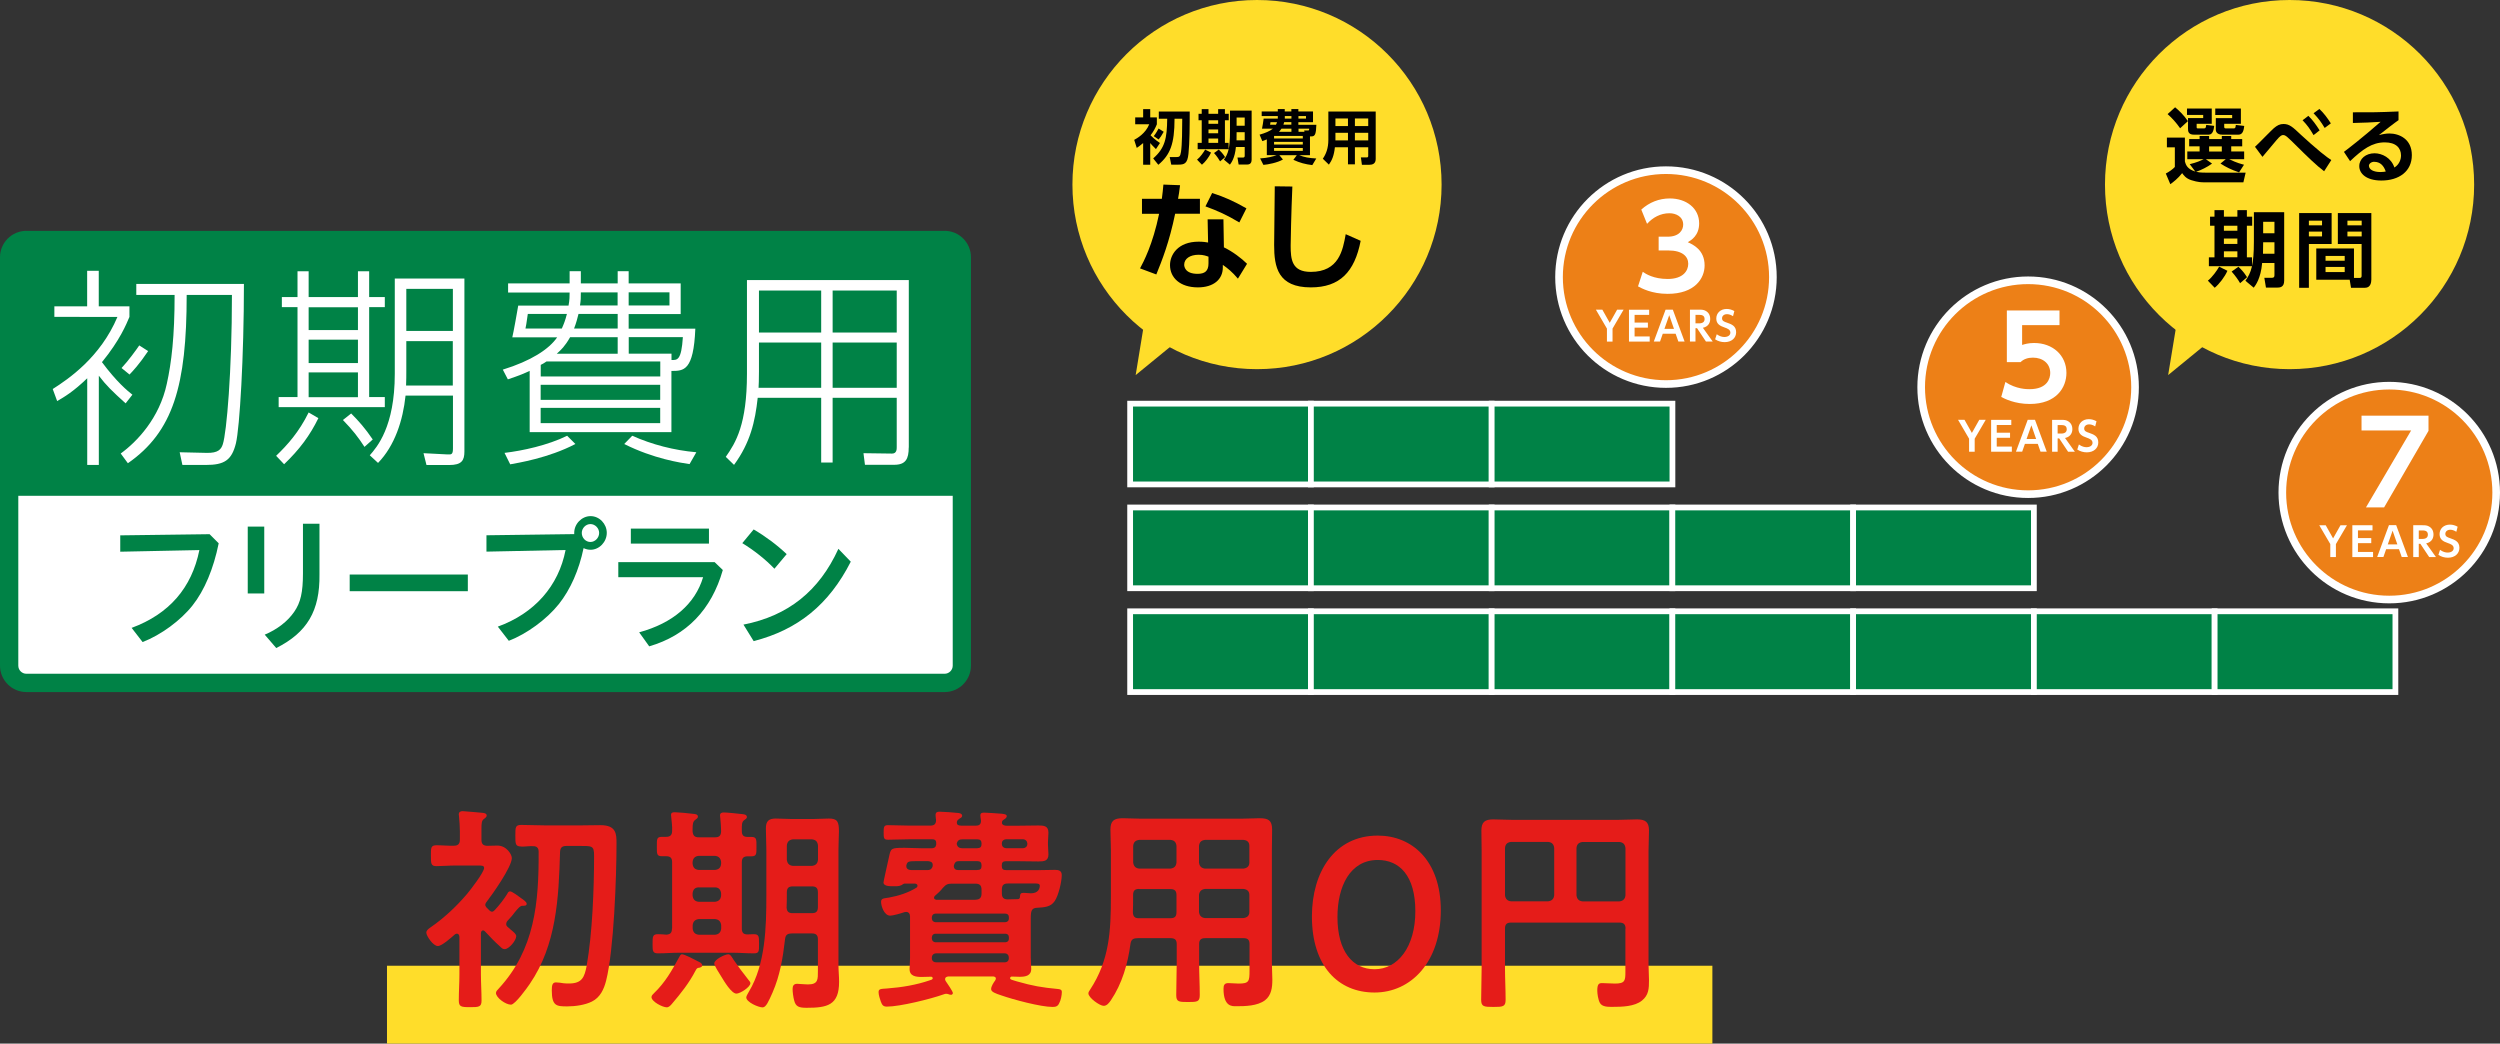 <?xml version="1.0" encoding="UTF-8"?><svg id="_レイヤー_2" xmlns="http://www.w3.org/2000/svg" viewBox="0 0 321 134"><rect x="0" y="0" width="321" height="134" fill="#333333" stroke="none"/><defs><style>.cls-1,.cls-2{fill:#008246;}.cls-3{fill:#fff;}.cls-4{fill:#ffdd2a;}.cls-5{fill:#e51c19;}.cls-6{fill:#ed8017;stroke-width:.98px;}.cls-6,.cls-2{stroke:#fff;stroke-miterlimit:10;}.cls-2{stroke-width:.74px;}</style></defs><g id="_背景"><rect class="cls-4" x="49.69" y="124" width="170.18" height="10"/><g><path class="cls-5" d="M66.28,120.22c0,.53-.92,1.65-1.48,1.65-.25,0-.39-.14-.56-.31-.7-.62-1.34-1.29-1.99-1.99-.06-.06-.14-.11-.22-.11-.2,0-.25,.17-.28,.34v5.29c0,1.12,.08,2.24,.08,3.39,0,.81-.34,.84-1.46,.84-1.2,0-1.46-.06-1.46-.9,0-1.12,.08-2.21,.08-3.33v-4.82c-.03-.22-.11-.39-.34-.39-.08,0-.17,.06-.22,.08-.45,.39-1.68,1.51-2.21,1.51-.62,0-1.48-1.32-1.48-1.71,0-.28,.25-.48,.45-.62,1.79-1.23,3.39-2.72,4.79-4.37,.42-.5,2.18-2.77,2.18-3.33,0-.28-.25-.31-.7-.31h-2.94c-.87,0-1.79,.08-2.49,.08s-.7-.34-.7-1.34-.03-1.34,.73-1.34,1.46,.08,2.21,.06c.53,0,.78-.22,.78-.78v-1.09c0-.64-.06-1.29-.11-1.9,0-.08-.03-.17-.03-.25,0-.34,.25-.42,.5-.42,.28,0,2.3,.2,2.6,.22,.2,.03,.48,.08,.48,.34,0,.22-.17,.28-.36,.45-.28,.2-.31,.56-.31,1.23v1.43c0,.53,.2,.76,.73,.78,.45,0,.9-.03,1.32-.03,1.18,0,1.85,1.15,1.85,1.6,0,1.15-2.52,4.7-3.3,5.71-.08,.11-.11,.2-.11,.31s.08,.22,.14,.31l.42,.42c.11,.08,.17,.14,.31,.14s.25-.11,.34-.2c.62-.67,1.15-1.34,1.62-2.1,.08-.17,.17-.31,.36-.31,.25,0,1.15,.67,1.37,.84s.76,.48,.76,.76-.36,.25-.56,.25c-.28,0-.53,.31-.95,.81-.22,.31-.5,.64-.9,1.06-.11,.11-.22,.28-.22,.48,0,.17,.06,.25,.17,.36,.14,.11,.28,.22,.39,.34,.42,.34,.73,.59,.73,.87Zm.67-11.53c-.78,0-.78-.31-.78-1.4s0-1.37,.78-1.37c1.01,0,2.04,.06,3.08,.06h4.48c.87,0,1.71-.03,2.58-.03,2.07,0,2.07,1.15,2.07,2.38,0,4.28-.34,13.72-1.34,17.61-.28,1.09-.76,2.13-1.82,2.66-.9,.45-2.16,.62-3.16,.62-1.37,0-1.99-.03-1.99-2.07,0-.64,.08-1.01,.53-1.01,.25,0,.73,.06,.98,.11,.25,.03,.48,.03,.7,.03,1.68,0,1.99-.81,2.27-2.29,.73-4.12,.95-9.88,.95-14.11,0-1.37-.25-1.26-2.24-1.26h-1.32c-.56,0-.78,.22-.81,.76-.17,5.91-.45,11.93-3.89,16.96-.34,.5-1.88,2.66-2.41,2.66-.7,0-1.93-.9-1.93-1.51,0-.2,.22-.42,.36-.56,4.65-5.04,5.15-11.06,5.12-17.58,0-.45-.22-.7-.67-.7-.53-.03-1.04,.06-1.54,.06Z"/><path class="cls-5" d="M89.83,124.25c-.28,.03-.34,.03-.53,.39-.81,1.57-1.88,2.91-3.02,4.25-.17,.2-.39,.45-.67,.45-.53,0-1.96-.73-1.96-1.32,0-.2,.2-.36,.31-.48,1.46-1.4,2.3-2.91,3.25-4.65,.08-.14,.17-.36,.36-.36,.34,0,1.71,.73,2.07,.92,.17,.06,.53,.25,.53,.48,0,.2-.17,.28-.34,.31Zm-3.53-5.04v-8.51c0-.53-.22-.76-.76-.76h-.53c-.7,0-.67-.31-.67-1.23,0-.98-.03-1.26,.67-1.26h.53c.53,0,.76-.25,.76-.76,.03-.53-.06-1.23-.11-1.76,0-.08-.03-.2-.03-.28,0-.31,.2-.36,.48-.36,.31,0,1.96,.14,2.3,.2,.25,.03,.67,.03,.67,.36,0,.2-.14,.25-.34,.42-.31,.2-.34,.62-.34,1.15v.36c.06,.53,.28,.73,.78,.73h2.1c.56,0,.76-.22,.78-.78,0-.56-.06-1.18-.11-1.74,0-.08-.03-.2-.03-.28,0-.31,.2-.39,.48-.39,.39,0,1.82,.14,2.27,.2,.25,.03,.7,.03,.7,.39,0,.17-.14,.25-.34,.39-.34,.25-.31,.62-.31,1.4,0,.53,.2,.76,.73,.76h.48c.7,0,.67,.31,.67,1.26,0,.9,.03,1.23-.64,1.23h-.48c-.53,0-.76,.22-.76,.76v8.51c0,.53,.2,.76,.73,.76,.25,0,.53-.03,.78-.03,.7,0,.7,.28,.7,1.23s.03,1.23-.67,1.23c-.92,0-1.82-.08-2.72-.08h-6.89c-.9,0-1.79,.08-2.69,.08-.7,0-.7-.31-.7-1.23s0-1.23,.7-1.23c.31,0,.73,.03,1.06,.06,.53-.03,.73-.25,.73-.78Zm2.63-8.29c.06,.5,.31,.73,.78,.78h2.1c.48-.06,.73-.28,.78-.78v-.25c-.06-.48-.31-.73-.78-.78h-2.1c-.48,.05-.73,.31-.78,.78v.25Zm0,4.09c.06,.48,.31,.73,.78,.78h2.1c.48-.06,.73-.31,.78-.78v-.31c-.06-.48-.31-.76-.78-.76h-2.1c-.48,0-.73,.28-.78,.76v.31Zm3.67,3.78c-.06-.48-.31-.73-.78-.78h-2.1c-.48,.06-.73,.31-.78,.78v.45c.06,.48,.31,.73,.78,.78h2.1c.48-.05,.73-.31,.78-.78v-.45Zm1.54,4.37c.59,.87,1.32,1.85,1.99,2.69,.08,.08,.22,.25,.22,.39,0,.5-1.32,1.34-1.79,1.34-.64,0-1.57-1.57-1.93-2.16-.34-.53-.92-1.45-.92-1.71,0-.53,1.4-1.18,1.79-1.18,.28,0,.39,.25,.64,.62Zm7.5-3.3c-.56,0-.78,.2-.84,.73-.28,2.41-.64,4.65-1.62,6.89-.48,1.06-.81,1.87-1.26,1.87-.53,0-2.1-.67-2.1-1.29,0-.17,.25-.56,.34-.73,2.13-3.53,2.24-8.31,2.24-12.32v-5.91c0-.9-.06-1.82-.06-2.74s.36-1.26,1.26-1.26c.7,0,1.37,.06,2.04,.06h2.77c.67,0,1.34-.06,2.02-.06,1.09,0,1.29,.39,1.29,1.65,0,.56-.06,1.34-.06,2.35v14.81c0,.73,.08,1.43,.08,2.16,0,3.02-1.54,3.33-4.17,3.33-.98,0-1.4-.14-1.6-.95-.11-.39-.2-1.06-.2-1.46s.14-.67,.59-.67c.22,0,.98,.08,1.37,.08,1.34,0,1.29-.64,1.29-1.76v-4.03c0-.53-.22-.76-.78-.76h-2.6Zm.17-6.05c-.56,0-.78,.22-.78,.78v.11c0,.59,0,1.2-.03,1.82,.03,.53,.25,.73,.78,.73h2.46c.56,0,.78-.22,.78-.78v-1.88c0-.56-.22-.78-.78-.78h-2.44Zm2.44-2.63c.5-.06,.73-.31,.78-.78v-1.85c-.06-.48-.28-.73-.78-.78h-2.44c-.48,.06-.73,.31-.78,.78v1.85c.06,.48,.31,.73,.78,.78h2.44Z"/><path class="cls-5" d="M117.8,113.7c0-.17-.17-.22-.31-.25h-1.34c-.11,0-.31,.14-.39,.2-.34,.17-.73,.14-1.06,.14-.36,0-1.26,.03-1.26-.48,0-.14,.62-2.88,.7-3.25,.25-1.15,.22-1.2,2.04-1.2,.78,0,1.57,.06,2.35,.06h1.12c.31-.03,.5-.11,.56-.48v-.2c0-.36-.2-.48-.53-.48h-2.8c-.95,0-1.9,.06-2.86,.06-.53,0-.56-.2-.56-.92s.03-.95,.56-.95c.95,0,1.9,.06,2.86,.06h2.55c.53,0,.76-.2,.76-.73-.03-.2-.06-.48-.06-.64,0-.34,.2-.42,.5-.42,.39,0,2.04,.11,2.46,.17,.2,.03,.45,.11,.45,.36,0,.2-.2,.28-.34,.36-.17,.11-.28,.22-.31,.34-.03,.06-.03,.14-.03,.17,0,.34,.25,.37,.53,.39h1.93c.45,0,.64-.2,.64-.64-.03-.17-.08-.53-.08-.67,0-.31,.2-.36,.48-.36s1.93,.11,2.24,.14c.25,.03,.67,.06,.67,.31,0,.2-.2,.34-.34,.42-.25,.17-.28,.2-.28,.5,.08,.25,.34,.31,.59,.31h1.6c.84,0,1.65-.03,2.49-.03,.7,0,1.29,.05,1.29,.92,0,.42-.06,.81-.06,1.23v.31c0,.42,.06,.84,.06,1.26,0,.84-.56,.9-1.26,.9-.84,0-1.68-.03-2.52-.03h-1.68c-.36,0-.53,.14-.53,.53v.08c0,.39,.17,.53,.53,.53h4.51c.62,0,1.2-.03,1.82-.03,.45,0,.84,.11,.84,.67,0,.84-.42,2.63-.9,3.33-.53,.81-1.43,.81-2.32,.87-.48,.03-.67,.25-.73,.73-.03,.22-.03,.42-.03,.62v5.07c0,.48,.06,.95,.06,1.43,0,.9-.78,1.01-1.48,1.01-.34,0-.67-.03-1.01-.03-.11,0-.22,.08-.22,.2,0,.2,.22,.22,.87,.42,2.07,.59,3.19,.78,5.29,.98,.28,.03,.48,.08,.48,.39,0,.42-.14,1.09-.34,1.43-.17,.39-.42,.48-.84,.48-1.54,0-5.07-.95-6.58-1.48-.76-.25-1.32-.45-1.32-.81s.34-.87,.53-1.12c.03-.08,.08-.14,.08-.22,0-.2-.14-.25-.31-.28h-5.82c-.2,.03-.39,.11-.39,.34,0,.08,.03,.17,.08,.25,.17,.25,.92,1.32,.92,1.54,0,.11-.11,.22-.22,.22s-.28-.03-.36-.08c-.08-.03-.2-.05-.31-.05-.08,0-.22,.05-.31,.08-1.65,.59-5.6,1.57-7.28,1.57-.5,0-.62-.25-.78-.67-.11-.31-.28-.84-.28-1.18,0-.45,.28-.42,1.09-.48,1.88-.14,3.75-.45,5.52-1.06,.11-.03,.34-.08,.34-.25,0-.11-.08-.2-.2-.2-.39,0-.81,.03-1.2,.03-.73,0-1.57-.08-1.57-1.01,0-.45,.06-.87,.06-1.43v-5.32c0-.34-.17-.59-.5-.59-.08,0-.17,.03-.22,.03-.39,.14-1.46,.45-1.82,.45-.81,0-1.18-1.29-1.18-1.76s.31-.45,1.01-.56c1.23-.22,2.49-.62,3.56-1.29,.08-.08,.11-.14,.11-.22Zm-.22-3.13c-.9,0-1.06,.06-1.18,.45-.03,.06-.03,.11-.03,.2,0,.39,.36,.5,.7,.5h1.93c.34,0,.56-.03,.73-.42,.03-.06,.03-.14,.03-.25,0-.36-.28-.45-.59-.48h-1.6Zm11.51,7.84c.28-.03,.45-.2,.45-.45v-.2c0-.28-.17-.45-.45-.45h-8.99c-.25,0-.42,.17-.45,.45v.2c.03,.28,.2,.42,.45,.45h8.99Zm-8.99,1.48c-.25,0-.42,.17-.45,.45v.2c.03,.28,.2,.42,.45,.45h8.99c.28-.03,.45-.17,.45-.45v-.2c0-.28-.17-.45-.45-.45h-8.99Zm.11,2.52c-.34,0-.56,.22-.56,.56v.06c0,.34,.22,.53,.56,.53h8.79c.34,0,.53-.2,.53-.53v-.06c0-.34-.2-.56-.53-.56h-8.79Zm5.04-6.89c.53,0,.78-.25,.78-.78v-.5c0-.56-.25-.78-.78-.78h-3.02c-.56,0-.78,.11-1.18,.56-.28,.36-.67,.73-1.01,1.01-.08,.08-.11,.14-.11,.25,0,.17,.17,.22,.28,.25h5.04Zm.22-3.81c.39,0,.56-.14,.56-.5v-.11c0-.36-.17-.53-.53-.53h-2.38c-.34,0-.5,.11-.62,.48,0,.03-.03,.11-.03,.14,0,.39,.25,.53,.59,.53h2.41Zm0-2.8c.39,0,.56-.17,.56-.53v-.08c0-.36-.17-.53-.53-.53h-1.9c-.42,0-.64,.11-.76,.56,.06,.42,.34,.59,.73,.59h1.9Zm5.91,0c.31-.03,.53-.22,.53-.56v-.06c-.03-.31-.22-.5-.53-.53h-2.21c-.31,.03-.53,.2-.53,.53v.06c0,.34,.22,.53,.53,.56h2.21Zm-.42,6.21c.03-.36,.11-.48,.48-.48,.31,0,.62,.06,.92,.06,1.01,0,1.15-.67,1.15-.98s-.39-.28-.76-.28h-3.33c-.56,0-.78,.22-.78,.78v.5c0,.53,.22,.76,.76,.76,.25,0,1.01-.03,1.26-.03,.22,0,.31-.11,.31-.34Z"/><path class="cls-5" d="M146.02,120.47c-.53,0-.78,.17-.87,.73-.34,2.55-1.06,5.09-2.52,7.25-.22,.31-.5,.7-.92,.7-.5,0-1.96-1.04-1.96-1.6,0-.17,.11-.31,.2-.45,2.52-3.83,2.69-7.59,2.69-12.01v-5.91c0-.9-.06-1.76-.06-2.66,0-1.12,.45-1.46,1.57-1.46,.81,0,1.6,.06,2.41,.06h12.8c.81,0,1.62-.06,2.41-.06,1.12,0,1.57,.31,1.57,1.46,0,.9-.03,1.76-.03,2.66v14.47c0,.7,.06,1.43,.06,2.13,0,.98-.11,2.02-.95,2.66-.98,.73-2.52,.76-3.7,.76-.5,0-1.62,.08-1.62-2.24,0-.45,.11-.73,.62-.73,.45,0,.87,.06,1.32,.06,1.34,0,1.4-.28,1.4-1.68v-3.39c0-.53-.22-.76-.76-.76h-4.93c-.56,0-.78,.22-.78,.76v2.43c0,1.37,.08,2.74,.08,4.11,0,.87-.31,.9-1.51,.9s-1.51-.03-1.51-.9c0-1.37,.06-2.74,.06-4.11v-2.43c0-.53-.22-.76-.78-.76h-4.26Zm.25-6.33c-.56,0-.78,.22-.78,.78v.34c0,.62,0,1.26-.03,1.88,.03,.53,.22,.76,.76,.76h4.06c.56,0,.78-.22,.78-.78v-2.18c0-.56-.22-.78-.78-.78h-4Zm4.79-5.52c-.06-.5-.28-.73-.78-.78h-4c-.48,.06-.73,.28-.78,.78v2.13c.06,.48,.31,.73,.78,.78h4c.5-.06,.73-.31,.78-.78v-2.13Zm8.6,2.91c.48-.06,.76-.31,.76-.78v-2.13c0-.5-.28-.73-.76-.78h-4.93c-.48,.06-.73,.28-.78,.78v2.13c.06,.48,.31,.73,.78,.78h4.93Zm-5.71,5.57c.06,.48,.31,.73,.78,.78h4.93c.48-.06,.76-.31,.76-.78v-2.18c0-.48-.28-.73-.76-.78h-4.93c-.48,.06-.73,.31-.78,.78v2.18Z"/><path class="cls-5" d="M185,116.89c0,6.66-3.84,10.55-8.51,10.55s-8.04-3.39-8.04-9.77c0-5.74,2.94-10.38,8.46-10.38,4.4,0,8.09,3.22,8.09,9.6Zm-13.27,.87c0,4.37,1.93,6.69,4.76,6.69,3,0,5.24-2.88,5.24-7.45s-2.04-6.58-4.82-6.58c-3.56,0-5.18,3.39-5.18,7.33Z"/><path class="cls-5" d="M208.72,119.24c0-.56-.25-.78-.78-.78h-13.92c-.56,0-.78,.22-.78,.78v5.01c0,1.37,.08,2.74,.08,4.14,0,.87-.36,.9-1.57,.9s-1.57-.03-1.57-.92c0-1.37,.06-2.74,.06-4.12v-15.03c0-.87-.03-1.71-.03-2.58,0-1.09,.45-1.43,1.51-1.43,.84,0,1.65,.06,2.49,.06h13.52c.81,0,1.62-.06,2.46-.06,1.04,0,1.54,.31,1.54,1.43,0,.87-.06,1.71-.06,2.58v14.55c0,.7,.06,1.4,.06,2.1,0,1.04-.03,1.9-.9,2.6-.95,.78-2.58,.81-3.78,.81-.53,0-1.32,.03-1.62-.5-.22-.39-.34-1.15-.34-1.6,0-.84,.22-.95,.62-.95,.56,0,1.09,.06,1.65,.06,1.32,0,1.34-.39,1.34-1.57v-5.49Zm-9.16-10.36c-.06-.5-.31-.73-.78-.78h-4.76c-.48,.06-.73,.28-.78,.78v6.07c.06,.48,.31,.73,.78,.78h4.76c.48-.06,.73-.31,.78-.78v-6.07Zm8.37,6.86c.48-.06,.73-.31,.78-.78v-6.07c-.06-.5-.31-.73-.78-.78h-4.73c-.48,.06-.73,.28-.78,.78v6.07c.06,.48,.31,.73,.78,.78h4.73Z"/></g><g><path class="cls-3" d="M3.39,30.82H121.29c1.22,0,2.21,1,2.21,2.21v52.44c0,1.22-1,2.21-2.21,2.21H3.39c-1.22,0-2.21-1-2.21-2.21V33.03c0-1.22,1-2.21,2.21-2.21"/><path class="cls-1" d="M121.29,88.86H3.39c-1.87,0-3.39-1.52-3.39-3.39V33.03c0-1.87,1.52-3.39,3.39-3.39H121.29c1.87,0,3.38,1.52,3.38,3.39v52.44c0,1.87-1.52,3.39-3.38,3.39M3.39,31.99c-.58,0-1.04,.47-1.04,1.04v52.44c0,.58,.47,1.04,1.04,1.04H121.29c.57,0,1.04-.47,1.04-1.04V33.03c0-.58-.47-1.04-1.04-1.04H3.39Z"/><path class="cls-1" d="M121.29,30.04H3.39c-1.65,0-2.99,1.34-2.99,2.99v30.63H124.29v-30.63c0-1.65-1.34-2.99-2.99-2.99"/><path class="cls-1" d="M28.08,69.76c-.66,3.26-1.82,6.04-3.36,7.98-1.52,1.93-4.07,3.8-6.41,4.7l-1.41-1.82c4.82-1.78,7.72-5.14,8.7-9.99l-10.16,.21v-2.1l11.47-.15,1.16,1.16Z"/><path class="cls-1" d="M33.93,76.2h-2.12v-8.58h2.12v8.58Zm7.09-8.96v6.52c.06,4.67-1.57,7.44-5.55,9.45l-1.48-1.72c1.61-.67,2.96-1.72,3.79-2.94,.82-1.18,1.12-2.51,1.12-4.93v-6.37h2.12Z"/><rect class="cls-1" x="44.9" y="73.77" width="15.17" height="2.14"/><path class="cls-1" d="M73.73,68.41c0-1.14,.97-2.14,2.1-2.14s2.08,.99,2.08,2.15-.96,2.17-2.08,2.17c-.3,0-.6-.07-.9-.21-.58,2.81-1.69,5.32-3.17,7.18-1.57,1.97-4.14,3.84-6.43,4.72l-1.41-1.82c4.71-1.71,7.8-5.21,8.7-9.84l-10.16,.21v-2.1l11.27-.15v-.19Zm.97,.02c0,.64,.51,1.16,1.11,1.16s1.12-.54,1.12-1.16-.53-1.14-1.12-1.14-1.11,.52-1.11,1.14"/><path class="cls-1" d="M91.76,72.18l1.05,1.01c-1.46,5.1-4.65,8.4-9.45,9.8l-1.29-1.8c4.33-1.18,7.18-3.64,8.21-7.08h-10.89v-1.93h12.37Zm-.73-2.38h-10.03v-1.93h10.03v1.93Z"/><path class="cls-1" d="M99.43,73.02c-1.12-1.18-2.64-2.38-4.12-3.28l1.46-1.76c1.54,.9,3.02,2.01,4.24,3.17l-1.57,1.87Zm-3.97,7.18c5.74-1.12,9.73-4.33,12.19-9.73l1.59,1.65c-2.81,5.51-6.77,8.73-12.47,10.2l-1.31-2.12Z"/><g><path class="cls-3" d="M16.14,51.8c-1.74-1.57-2.5-2.31-3.45-3.56v11.46h-1.49v-11.13c-1.77,1.71-2.93,2.39-3.86,2.93l-.57-1.55c2.01-1.28,6.11-4.05,8.31-9.26H6.98v-1.36h4.21v-4.56h1.49v4.56h3.94v1.36c-.38,.9-1.22,2.99-3.53,5.81,1.9,2.55,3.26,3.67,3.91,4.18l-.87,1.11Zm7.28,7.9l-.35-1.63,3.48,.08c1.47,.03,1.85-.46,2.06-1.11,.49-1.49,1.17-9.34,1.17-19.17h-5.81c0,11.65-1.74,17.57-7.55,21.61l-.92-1.25c2.06-1.49,4.97-4.51,5.92-8.96,.6-2.72,1-6.05,1-11.4h-4.92v-1.41h13.82c0,9.34-.54,18.44-1.03,20.47-.54,2.17-1.49,2.77-3.86,2.77h-3.01Zm-7.82-12.44c.87-.92,1.93-2.39,2.28-2.91l1.14,.73c-1.17,1.74-1.98,2.58-2.39,3.01l-1.03-.84Z"/><path class="cls-3" d="M35.45,58.53c1.47-1.41,2.93-3.04,4.18-5.57l1.25,.73c-1.09,2.23-2.42,4.02-4.4,5.92l-1.03-1.09Zm4.18-23.7v3.31h6.33v-3.31h1.44v3.31h2.01v1.3h-2.01v11.54h2.01v1.3h-13.63v-1.3h2.42v-11.54h-2.01v-1.3h2.01v-3.31h1.44Zm6.33,4.62h-6.33v2.93h6.33v-2.93Zm0,4.16h-6.33v3.01h6.33v-3.01Zm0,4.21h-6.33v3.18h6.33v-3.18Zm.84,9.56c-.79-1.22-1.52-2.17-2.77-3.45l1.06-.84c.95,.95,1.82,1.93,2.77,3.34l-1.06,.95Zm5.27-6.57c-.33,3.18-1.39,6.43-3.53,8.63l-1.06-.98c.9-1.03,3.21-3.64,3.21-10.45v-12.25h8.94v22.21c0,1.14-.33,1.74-1.96,1.74h-2.91l-.38-1.52,3.1,.16c.52,.03,.68-.03,.68-.79v-6.76h-6.08Zm6.08-7.01h-5.98v3.88c0,.57,0,1.06-.03,1.82h6v-5.7Zm0-6.71h-5.98v5.4h5.98v-5.4Z"/><path class="cls-3" d="M86.21,55.49h-18.2v-7.87c-.71,.33-1.17,.54-2.8,1.09l-.65-1.25c3.61-1.11,5.95-2.63,6.98-4.15h-5.76c.16-.65,.63-3.29,.76-4.07h6.46c.14-.73,.14-1.25,.14-1.68h-7.9v-1.17h7.9v-1.57h1.44v1.57h4.73v-1.57h1.41v1.57h6.68v3.94h-6.68v1.87h8.56c-.22,5.43-1.49,5.43-3.07,5.43v7.87Zm-21.43,2.66c2.31-.27,5.57-.98,8.04-2.2l1.06,1.06c-3.48,1.82-7.47,2.44-8.37,2.61l-.73-1.47Zm7.36-15.97c.27-.62,.43-1,.65-1.87h-5.02c-.19,1.36-.22,1.49-.3,1.87h4.67Zm-1.98,4.24c-.3,.19-.43,.3-.73,.43v1.49h15.35v-1.93h-14.61Zm14.61,2.99h-15.35v1.93h15.35v-1.93Zm0,2.96h-15.35v1.96h15.35v-1.96Zm-5.46-6.95v-2.12h-6.11c-.68,1.19-1.14,1.6-1.71,2.12h7.82Zm0-5.11h-5.03c-.14,.54-.27,1.11-.57,1.87h5.6v-1.87Zm-4.73-2.77c0,.73,0,1-.11,1.68h4.83v-1.68h-4.73Zm6.6,18.41c2.55,1.14,5.38,1.87,8.23,2.12l-.87,1.52c-1.09-.16-4.62-.68-8.39-2.58l1.03-1.06Zm-.46-16.73h5.24v-1.68h-5.24v1.68Zm5.49,7c.76,.03,1.28,.05,1.47-2.93h-6.95v2.12h5.49v.81Z"/><path class="cls-3" d="M116.68,57.45c0,1.47-.38,2.23-1.87,2.23h-3.75l-.19-1.49,3.67,.05c.6,0,.6-.57,.6-.81v-6.35h-8.23v8.31h-1.47v-8.31h-8.15c-.33,3.04-.95,5.76-3.04,8.61l-1.06-1.03c1.28-1.82,2.72-4.16,2.72-10.67v-12.03h20.78v21.51Zm-11.24-13.47h-7.99v3.72c0,1.25-.03,1.57-.05,2.09h8.04v-5.81Zm0-6.68h-7.99v5.4h7.99v-5.4Zm9.7,0h-8.23v5.4h8.23v-5.4Zm0,6.68h-8.23v5.81h8.23v-5.81Z"/></g></g><g><rect class="cls-2" x="145.11" y="51.83" width="23.21" height="10.37"/><rect class="cls-2" x="168.32" y="51.83" width="23.21" height="10.37"/><rect class="cls-2" x="191.53" y="51.83" width="23.21" height="10.37"/><rect class="cls-2" x="145.11" y="65.16" width="23.21" height="10.37"/><rect class="cls-2" x="168.32" y="65.16" width="23.21" height="10.37"/><rect class="cls-2" x="191.53" y="65.16" width="23.21" height="10.37"/><rect class="cls-2" x="214.73" y="65.16" width="23.21" height="10.37"/><rect class="cls-2" x="237.94" y="65.16" width="23.21" height="10.37"/><rect class="cls-2" x="145.11" y="78.49" width="23.21" height="10.37"/><rect class="cls-2" x="168.32" y="78.49" width="23.21" height="10.37"/><rect class="cls-2" x="191.53" y="78.49" width="23.21" height="10.37"/><rect class="cls-2" x="214.73" y="78.49" width="23.21" height="10.37"/><rect class="cls-2" x="237.94" y="78.49" width="23.21" height="10.37"/><rect class="cls-2" x="261.15" y="78.49" width="23.21" height="10.37"/><rect class="cls-2" x="284.36" y="78.49" width="23.21" height="10.37"/><g><ellipse class="cls-4" cx="161.4" cy="23.7" rx="23.7" ry="23.7"/><g><path d="M148.43,19.15c-.42-.39-.68-.71-.74-.78v2.78h-.91v-2.78c-.41,.35-.61,.48-.82,.62l-.33-1.03c.36-.2,1.45-.8,1.93-2h-1.8v-.89h1.02v-1.06h.91v1.06h.85v.89c-.22,.54-.46,.97-.81,1.41,.04,.04,.58,.6,1.21,.99l-.52,.79Zm4.33-4.82c0,1.84-.01,3.95-.16,5.41-.13,1.3-.55,1.4-1.32,1.4h-.89l-.2-.97h.8c.44,0,.55-.05,.65-.67,.14-.81,.16-3.12,.16-4.25h-.99c0,3.23-.55,4.62-2.08,5.91l-.66-.82c1.52-1.33,1.77-2.57,1.8-5.09h-1.08v-.93h3.97Zm-3.34,2.59c-.27,.48-.42,.72-.65,.99l-.63-.43c.33-.41,.56-.86,.62-.98l.66,.42Z"/><path d="M155.5,19.59c-.24,.55-.74,1.21-1.17,1.56l-.63-.65c.42-.33,.83-.93,1.04-1.29l.76,.38Zm-1.2-5.58h.87v.6h1.24v-.6h.87v.6h.49v.83h-.49v2.9h.47v.82h-3.97v-.82h.52v-2.9h-.41v-.83h.41v-.6Zm.87,1.43v.46h1.24v-.46h-1.24Zm0,1.18v.49h1.24v-.49h-1.24Zm0,1.17v.55h1.24v-.55h-1.24Zm1.33,1.42c.22,.2,.54,.54,.8,.96l-.64,.55c-.17-.3-.45-.71-.78-1.07l.62-.45Zm4.21-5.01v6.29c0,.62-.39,.64-.68,.64h-.99l-.15-.9h.7c.2,0,.23-.11,.23-.25v-1.11h-1.13c-.13,1.44-.6,2.04-.77,2.27l-.77-.64c.55-.76,.78-1.48,.78-3.62v-2.68h2.78Zm-1.93,2.77c0,.4,0,.61-.01,1.05h1.05v-1.05h-1.04Zm0-1.88v1.05h1.04v-1.05h-1.04Z"/><path d="M168.21,19.93h-1.38c.69,.27,1.21,.36,2.18,.42l-.51,.85c-.88-.11-1.6-.29-2.43-.68l.44-.59h-2.24l.46,.55c-.7,.41-1.94,.65-2.51,.69l-.42-.83c.96-.06,1.65-.24,2.12-.42h-1.26v-2.02c-.19,.08-.3,.12-.58,.22l-.35-.83c.68-.19,1.32-.45,1.71-.77h-1.4c.11-.59,.13-.66,.21-1.29h1.82v-.33h-2.07v-.59h2.07v-.31h.89v.31h.85v-.31h.9v.31h1.88v1.38h-1.88v.33h2.31c-.04,1.11-.14,1.49-.6,1.49h-.22v2.42Zm-4.38-3.91c.06-.12,.1-.2,.14-.33h-.84c-.02,.12-.03,.22-.05,.33h.76Zm3.45,1.43h-3.69v.33h3.69v-.33Zm0,.77h-3.69v.34h3.69v-.34Zm0,.78h-3.69v.37h3.69v-.37Zm-1.46-2.08v-.4h-1.28c-.14,.22-.25,.33-.32,.4h1.6Zm0-1.24h-.93c-.03,.12-.05,.2-.1,.33h1.02v-.33Zm-.85-.45h.85v-.33h-.85v.33Zm1.75,0h.97v-.33h-.97v.33Zm.77,1.69l-.03-.17h.5c.09,0,.14,0,.14-.23h-1.37v.4h.77Z"/><path d="M176.64,20.42c0,.61-.42,.74-.83,.74h-.94l-.13-.95h.75c.1,0,.19-.02,.19-.19v-1.11h-1.71v2.19h-.89v-2.19h-1.68c-.11,1.05-.37,1.68-.77,2.23l-.78-.76c.4-.58,.71-1.33,.71-2.41v-3.65h6.08v6.11Zm-3.56-5.21h-1.61v.98h1.61v-.98Zm0,1.84h-1.61v.98h1.61v-.98Zm2.6-1.84h-1.71v.98h1.71v-.98Zm0,1.84h-1.71v.98h1.71v-.98Z"/></g><g><path d="M154.07,25.52v1.92h-3.18c-.75,3.64-1.69,6.01-2.42,7.8l-2.09-.78c.43-.8,1.63-3.03,2.45-7.01h-2.2v-1.92h2.55c.09-.74,.15-1.17,.2-1.83l2.14,.08c-.12,.97-.15,1.15-.26,1.75h2.82Zm3.08,6.24c1.09,.52,2.26,1.4,2.97,2.11l-1.17,1.91c-.75-.89-1.34-1.35-1.94-1.77v.34c0,1.54-1.21,2.55-3.2,2.55-2.28,0-3.58-1.23-3.58-2.86,0-1.32,1-3.01,3.68-3.01,.55,0,.95,.06,1.21,.11l-.06-2.98h2.03l.06,3.61Zm-1.97,1.2c-.28-.09-.63-.25-1.28-.25-1.12,0-1.85,.52-1.85,1.28,0,.2,.08,1.17,1.72,1.17,.92,0,1.4-.35,1.4-1.34v-.86Zm3.95-4.4c-1.58-.94-2.77-1.49-4.35-2.06l.86-1.72c1.6,.52,2.74,1.03,4.4,1.97l-.91,1.81Z"/><path d="M165.94,23.94c-.15,3.4-.22,7.23-.22,7.6,0,1.77,.15,3.37,2.58,3.37,3.62,0,4.12-2.78,4.49-4.84l1.92,.85c-.78,4.01-2.69,5.98-6.4,5.98-4.23,0-4.71-2.61-4.71-5.44,0-1.18,.08-6.46,.08-7.54l2.25,.03Z"/></g><polygon class="cls-4" points="145.82 48.16 153.25 42.08 147.37 38.69 145.82 48.16"/></g><g><ellipse class="cls-4" cx="293.98" cy="23.7" rx="23.7" ry="23.7"/><g><path d="M284.02,21.01c-.59,.44-1.43,.84-2.04,1.05,.28,.06,.51,.11,1.36,.11h5l-.29,1.24h-5.04c-.28,0-.79,0-1.63-.27-.72-.22-1.01-.66-1.19-.91-.54,.69-1.14,1.15-1.52,1.42l-.58-1.37c.39-.2,.89-.54,1.16-.84v-2.52h-1.02v-1.25h2.31v3.05c.14,.53,.35,.99,1.34,1.31l-.72-.95c.88-.21,1.44-.46,1.79-.64h-2.1v-.99h1.58v-.66h-1.34v-.93h1.34v-.4h1.22v.4h1.63v-.4h1.21v.4h1.41v.93h-1.41v.66h1.66v.99h-1.92c.99,.49,1.58,.62,1.9,.71l-.63,.98c-1.06-.36-1.67-.67-2.39-1.13l.68-.56h-2.56l.79,.56Zm-4.73-7.23c.46,.38,1.08,.96,1.64,1.77l-1,.92c-.5-.72-1.02-1.29-1.61-1.82l.96-.87Zm1.52,.16h3.18v1.96h-1.94v.39c0,.15,0,.2,.2,.2h.7c.26,0,.28-.08,.33-.45l1.02,.12c-.04,.39-.14,1.13-.7,1.13h-1.91c-.69,0-.75-.42-.75-.72v-1.41h1.95v-.4h-2.08v-.83Zm2.84,4.86v.66h1.63v-.66h-1.63Zm.8-4.86h3.28v1.96h-2.14v.39c0,.14,.04,.2,.25,.2h.96c.23,0,.24-.11,.28-.45l1.08,.13c-.05,.45-.15,1.12-.73,1.12h-2.09c-.8,0-.83-.54-.83-.62v-1.5h2.1v-.4h-2.17v-.83Z"/><path d="M298.42,21.99c-.98-.73-2.18-1.9-3.69-3.4-.35-.34-.76-.76-1.05-1-.23-.19-.37-.25-.53-.25-.17,0-.35,.06-.87,.68-.59,.71-1.19,1.43-1.78,2.12l-.96-1.29c.4-.35,2.05-2.07,2.42-2.39,.43-.36,.76-.54,1.24-.54,.75,0,1.17,.37,2.23,1.38,.54,.52,1.9,1.7,2.54,2.23,.72,.59,1.13,.87,1.37,1.02l-.93,1.45Zm-2.02-7.11c.55,.54,.95,1.09,1.44,1.86l-.78,.61c-.48-.82-.79-1.26-1.41-1.91l.75-.57Zm1.41-.89c.6,.57,1.03,1.16,1.47,1.85l-.79,.59c-.51-.84-.78-1.2-1.43-1.89l.75-.55Z"/><path d="M307.98,15.42c-.57,.39-1.69,1.27-2.53,1.93,.5-.14,.98-.21,1.34-.21,1.26,0,2.89,.7,2.89,2.78s-1.64,3.26-3.91,3.26c-1.96,0-2.84-.91-2.84-1.85s.84-1.65,1.96-1.65c.96,0,2.13,.57,2.55,1.83,.61-.38,.85-1.01,.85-1.55,0-.97-.66-1.68-2.08-1.68-1.64,0-2.85,.89-4.46,2.41l-.79-1.19c.43-.32,2.29-1.74,4.71-3.86-1.13,.07-2.21,.13-3.56,.15v-1.37c2.32,.01,3.35,0,5.86-.11v1.1Zm-3.11,5.35c-.43,0-.7,.28-.7,.5,0,.5,.59,.82,1.48,.82,.36,0,.58-.05,.68-.07-.26-.77-.73-1.24-1.46-1.24Z"/><path d="M286,34.77c-.33,.77-1.04,1.69-1.63,2.18l-.88-.91c.58-.47,1.16-1.29,1.45-1.8l1.06,.53Zm-1.67-7.79h1.22v.84h1.73v-.84h1.22v.84h.68v1.16h-.68v4.06h.66v1.14h-5.54v-1.14h.72v-4.06h-.57v-1.16h.57v-.84Zm1.22,2v.65h1.73v-.65h-1.73Zm0,1.65v.69h1.73v-.69h-1.73Zm0,1.64v.76h1.73v-.76h-1.73Zm1.86,1.98c.31,.28,.75,.75,1.11,1.34l-.89,.77c-.23-.41-.63-.98-1.09-1.49l.87-.62Zm5.88-7v8.78c0,.87-.55,.9-.95,.9h-1.39l-.21-1.26h.97c.29,0,.33-.15,.33-.35v-1.55h-1.58c-.18,2.01-.84,2.85-1.08,3.17l-1.07-.89c.76-1.06,1.09-2.06,1.09-5.05v-3.75h3.89Zm-2.7,3.86c-.01,.56-.01,.85-.02,1.47h1.47v-1.47h-1.45Zm0-2.63v1.47h1.45v-1.47h-1.45Z"/><path d="M295.21,27.36h4.17v3.97h-2.92v5.62h-1.25v-9.59Zm1.25,.97v.6h1.69v-.6h-1.69Zm0,1.41v.61h1.69v-.61h-1.69Zm5.79,5.95h.72c.25,0,.26-.16,.26-.31v-4.05h-3.05v-3.97h4.3v8.53c0,.38-.11,1.06-.8,1.06h-1.81l-.17-1.03h-4.29v-4.02h4.84v3.79Zm-3.65-2.83v.62h2.46v-.62h-2.46Zm0,1.41v.66h2.46v-.66h-2.46Zm2.81-5.94v.6h1.83v-.6h-1.83Zm0,1.41v.61h1.83v-.61h-1.83Z"/></g><polygon class="cls-4" points="278.39 48.16 285.82 42.08 279.95 38.69 278.39 48.16"/></g><g><circle class="cls-6" cx="213.91" cy="35.58" r="13.73"/><path class="cls-3" d="M210.92,34.89c.38,.27,1.39,.93,3.21,.93,1.99,0,2.64-1.06,2.64-1.95,0-.95-.77-1.71-2.54-1.71h-1.26v-1.77h1.17c1.48,0,1.98-.86,1.98-1.55,0-1.03-.93-1.46-1.76-1.46-1.17,0-2.14,.55-2.88,1.36l-.74-1.83c1.03-.93,2.28-1.43,3.66-1.43,2.13,0,3.77,1.26,3.77,3.2,0,1.57-1.03,2.17-1.46,2.42,.63,.28,2.16,.96,2.16,2.98,0,1.67-1.26,3.65-4.74,3.65-2.07,0-3.34-.71-3.81-.96l.61-1.88Z"/><g><path class="cls-3" d="M206.33,42.19l-1.42-2.43h.83l.95,1.69,.95-1.69h.83l-1.42,2.43v1.67h-.72v-1.67Z"/><path class="cls-3" d="M211.59,41.42v.65h-1.71v1.13h1.94v.66h-2.66v-4.09h2.59v.66h-1.87v.99h1.71Z"/><path class="cls-3" d="M213.5,42.85l-.35,1h-.8l1.51-4.09h.93l1.51,4.09h-.8l-.35-1h-1.66Zm1.44-.62l-.61-1.76-.62,1.76h1.23Z"/><path class="cls-3" d="M218.18,39.76c.38,0,.57,.02,.8,.14,.41,.21,.61,.58,.61,1.06,0,.38-.16,.96-.94,1.13l1.26,1.76h-.87l-1.14-1.71h-.2v1.71h-.71v-4.09h1.19Zm-.48,.66v1.1h.41c.19,0,.76,0,.76-.55s-.49-.54-.76-.54h-.41Z"/><path class="cls-3" d="M222.54,40.61c-.4-.27-.71-.27-.8-.27-.38,0-.63,.23-.63,.53,0,.34,.28,.44,.61,.55,.59,.21,1.2,.41,1.2,1.24,0,.73-.58,1.27-1.47,1.27-.44,0-.86-.12-1.23-.36l.21-.65c.39,.28,.72,.35,.98,.35,.42,0,.77-.2,.77-.56,0-.4-.41-.54-.74-.66-.6-.2-1.07-.46-1.07-1.15s.53-1.23,1.33-1.23c.36,0,.68,.1,.99,.27l-.17,.66Z"/></g></g><g><circle class="cls-6" cx="260.41" cy="49.72" r="13.73"/><path class="cls-3" d="M264.44,41.75h-4.8v2.54c.34-.1,.8-.25,1.54-.25,2.39,0,4.15,1.58,4.15,3.84,0,1.88-1.29,3.99-4.71,3.99-1.95,0-3.25-.69-3.66-.9l.53-1.92c1.39,.92,2.75,.92,3.1,.92,2.32,0,2.66-1.42,2.66-2.07,0-1.24-.97-1.98-2.22-1.98-.59,0-1.18,.16-1.59,.58h-1.76v-6.64h6.76v1.9Z"/><g><path class="cls-3" d="M252.83,56.33l-1.42-2.43h.83l.95,1.69,.95-1.69h.83l-1.42,2.43v1.67h-.72v-1.67Z"/><path class="cls-3" d="M258.09,55.56v.65h-1.71v1.13h1.94v.66h-2.66v-4.09h2.59v.66h-1.87v.99h1.71Z"/><path class="cls-3" d="M260,56.99l-.35,1h-.8l1.51-4.09h.93l1.51,4.09h-.8l-.35-1h-1.66Zm1.44-.62l-.61-1.76-.62,1.76h1.23Z"/><path class="cls-3" d="M264.68,53.91c.38,0,.57,.02,.8,.14,.41,.21,.61,.58,.61,1.06,0,.38-.16,.96-.94,1.13l1.26,1.76h-.87l-1.14-1.71h-.2v1.71h-.71v-4.09h1.19Zm-.48,.66v1.1h.41c.19,0,.76,0,.76-.55s-.49-.54-.76-.54h-.41Z"/><path class="cls-3" d="M269.04,54.76c-.4-.27-.71-.27-.8-.27-.38,0-.63,.23-.63,.53,0,.34,.28,.44,.61,.55,.59,.21,1.2,.41,1.2,1.24,0,.73-.58,1.27-1.47,1.27-.44,0-.86-.12-1.23-.36l.21-.65c.39,.28,.72,.35,.98,.35,.42,0,.77-.2,.77-.56,0-.4-.41-.54-.74-.66-.6-.2-1.07-.46-1.07-1.15s.53-1.23,1.33-1.23c.36,0,.68,.1,.99,.27l-.17,.66Z"/></g></g><g><circle class="cls-6" cx="306.78" cy="63.25" r="13.73"/><path class="cls-3" d="M311.82,53.37v1.95l-5.7,9.83h-2.33l5.8-9.88h-6.37v-1.9h8.6Z"/><g><path class="cls-3" d="M299.21,69.86l-1.42-2.42h.83l.95,1.69,.95-1.69h.83l-1.42,2.42v1.67h-.72v-1.67Z"/><path class="cls-3" d="M304.47,69.09v.65h-1.71v1.13h1.94v.66h-2.66v-4.09h2.59v.66h-1.87v.99h1.71Z"/><path class="cls-3" d="M306.38,70.52l-.35,1h-.8l1.51-4.09h.93l1.51,4.09h-.8l-.35-1h-1.66Zm1.44-.62l-.61-1.76-.62,1.76h1.23Z"/><path class="cls-3" d="M311.05,67.44c.38,0,.57,.02,.8,.14,.41,.21,.61,.58,.61,1.06,0,.38-.16,.96-.94,1.13l1.26,1.76h-.87l-1.14-1.71h-.2v1.71h-.71v-4.09h1.19Zm-.48,.66v1.1h.41c.19,0,.76,0,.76-.55s-.49-.54-.76-.54h-.41Z"/><path class="cls-3" d="M315.41,68.29c-.4-.27-.71-.27-.8-.27-.38,0-.63,.23-.63,.53,0,.34,.28,.44,.61,.55,.59,.21,1.2,.42,1.2,1.24,0,.73-.58,1.27-1.47,1.27-.44,0-.86-.12-1.23-.36l.21-.65c.39,.28,.72,.35,.98,.35,.42,0,.77-.2,.77-.56,0-.41-.41-.54-.74-.66-.6-.2-1.07-.46-1.07-1.15s.53-1.22,1.33-1.22c.36,0,.68,.1,.99,.27l-.17,.66Z"/></g></g></g></g></svg>